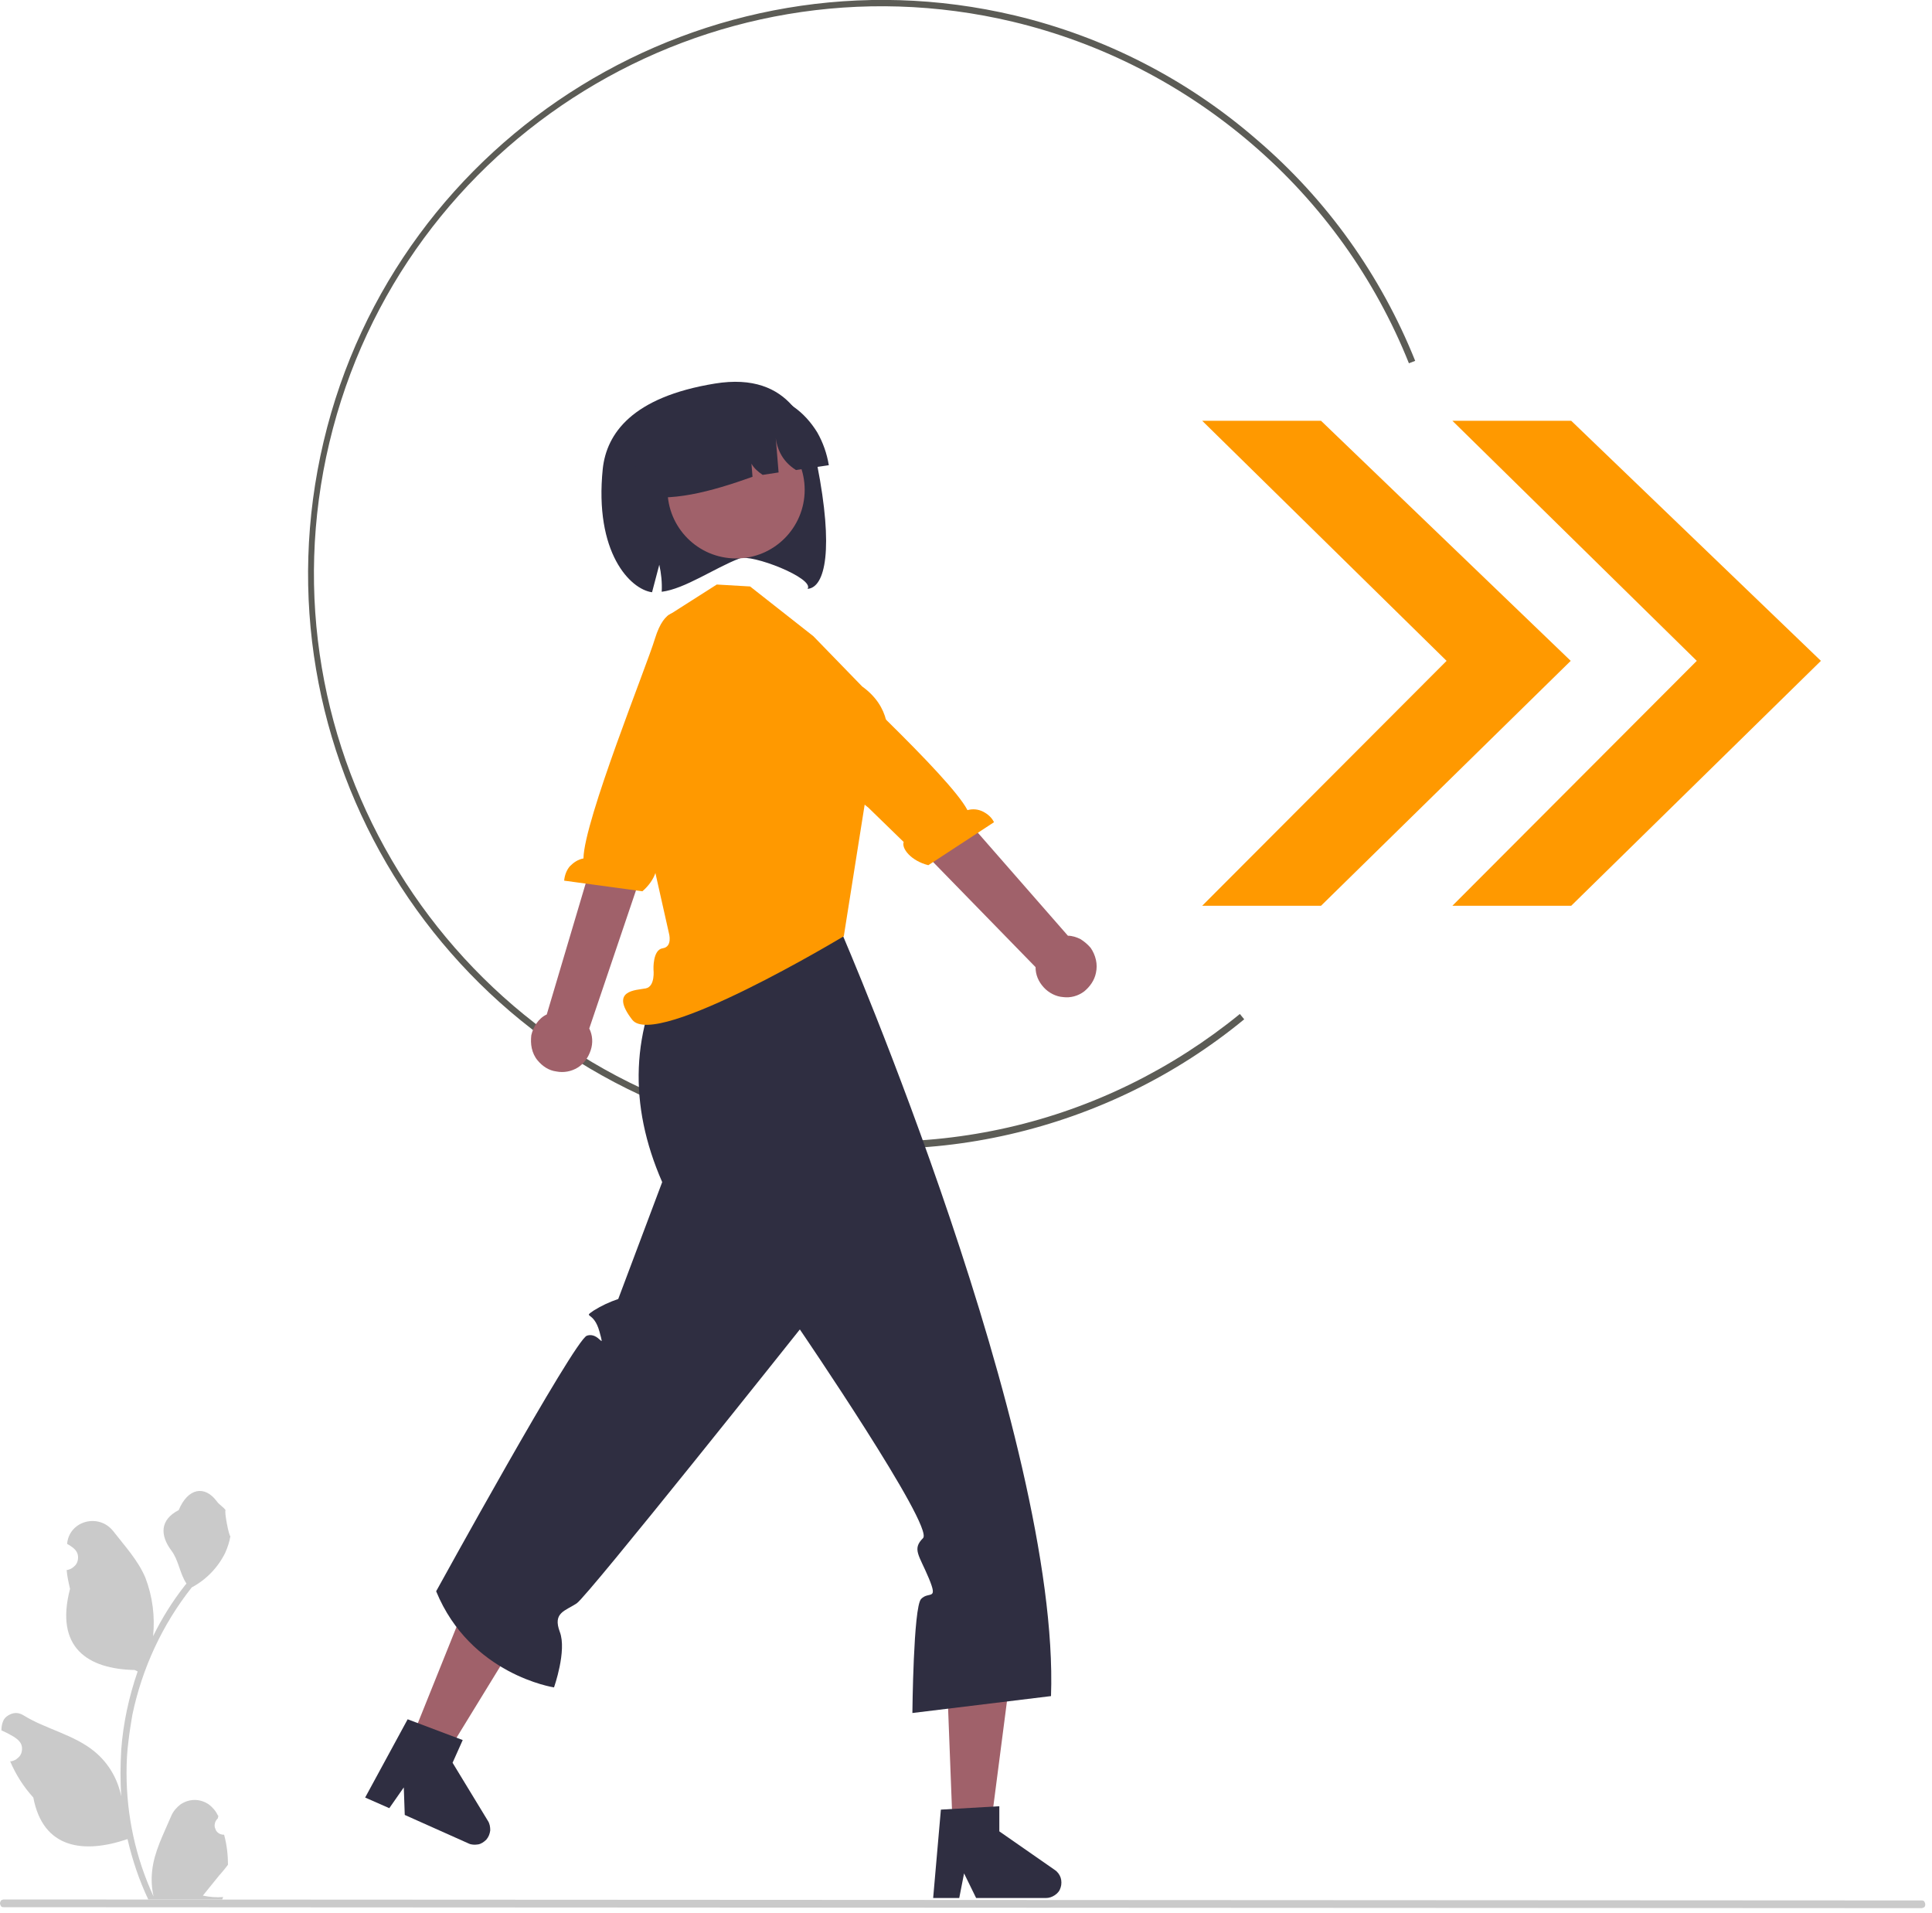 <?xml version="1.0" encoding="UTF-8"?> <svg xmlns="http://www.w3.org/2000/svg" xmlns:xlink="http://www.w3.org/1999/xlink" version="1.1" id="Calque_1" x="0px" y="0px" viewBox="0 0 400 396" style="enable-background:new 0 0 400 396;" xml:space="preserve"> <style type="text/css"> .st0{clip-path:url(#SVGID_00000145742795138689000280000009039934926819043733_);} .st1{fill:#5C5C56;} .st2{fill:#A0616A;} .st3{fill:#2F2E41;} .st4{fill:#FFB6B6;} .st5{fill:#FF9900;} .st6{fill:#CACACA;} </style> <g> <defs> <rect id="SVGID_1_" y="0" width="400" height="395.1"></rect> </defs> <clipPath id="SVGID_00000159446165630095846440000006105644086031020679_"> <use xlink:href="#SVGID_1_" style="overflow:visible;"></use> </clipPath> <g style="clip-path:url(#SVGID_00000159446165630095846440000006105644086031020679_);"> <path class="st1" d="M155.2,234.5C91.4,219.4,51.9,155.2,67,91.4S146.4-11.9,210.1,3.2c18.5,4.4,35.7,13.2,50.1,25.7 C274.7,41.3,285.9,57,293,74.7l-1.3,0.5c-7-17.5-18.1-33-32.4-45.3c-14.3-12.3-31.2-21-49.6-25.4c-63-15-126.5,24.1-141.5,87.1 c-15,63,24.1,126.5,87.1,141.5c17.5,4.2,35.8,4.3,53.4,0.3s34-12.1,48-23.5l0.9,1.1c-14.1,11.6-30.7,19.7-48.5,23.8 S172.9,238.8,155.2,234.5z"></path> <path class="st2" d="M197.3,379.8h7.6l7.4-57.1h-17.2L197.3,379.8z"></path> <path class="st3" d="M194.8,374.6l12.1-0.7v5.2l11.5,8c0.6,0.4,1,1,1.2,1.6s0.2,1.4,0,2c-0.2,0.7-0.6,1.2-1.2,1.6 c-0.6,0.4-1.2,0.6-1.9,0.6h-14.4l-2.5-5.1l-1,5.1h-5.4L194.8,374.6z"></path> <path class="st2" d="M84.5,361.7l6.9,3.1l30.1-49.1l-15.7-7L84.5,361.7z"></path> <path class="st3" d="M84.4,355.9l11.4,4.3l-2.1,4.7l7.3,12c0.4,0.6,0.5,1.3,0.5,2c-0.1,0.7-0.3,1.3-0.8,1.9 c-0.5,0.5-1.1,0.9-1.7,1c-0.7,0.1-1.4,0.1-2-0.2l-13.2-5.9l-0.2-5.7l-3,4.3l-5-2.2L84.4,355.9z"></path> <path class="st3" d="M139.2,198l35.1-4.8c0,0,45.2,104.5,43.3,157.9l-28.7,3.5c0,0,0.2-21.9,1.8-23.6c1.6-1.7,3.6,0.5,1.6-4.3 c-2-4.8-3.5-6-1.2-8.3c2.4-2.3-25.5-43.2-25.5-43.2s-43.9,55.2-46.2,56.7c-2.4,1.6-5,1.9-3.5,5.9c1.5,3.9-1.2,11.5-1.2,11.5 s-17.3-2.6-24.4-19.9c0,0,28.6-52,31.2-52.9c2.6-0.9,3.8,3.5,2.6-0.9c-1.2-4.3-3.5-2.7-1.2-4.3c1.6-1,3.3-1.8,5.1-2.4l9.1-24.2 C130.1,228.7,130.5,213.1,139.2,198z"></path> <path class="st4" d="M138.8,170.4l1.3,12l-0.8,15.7l34.7-4.1l3.3-23.5l-4.2,0L138.8,170.4z"></path> <path class="st5" d="M168.4,131.7l-13.1-10.3l-6.9-0.4l-10.2,6.5l-2.5,12.7l-5.9,14.3l8.7,38.7c0,0,0.8,2.8-1.3,3.1 c-2.1,0.3-1.9,4.4-1.9,4.4s0.4,3.5-1.6,3.9s-7.6,0.3-2.8,6.5c4.8,6.2,43.8-17.3,43.8-17.3l4.6-29c0,0,10.7-14.4-0.8-22.7 L168.4,131.7z"></path> <path class="st2" d="M111.3,219.5c-0.6-0.7-1-1.6-1.2-2.5c-0.2-0.9-0.2-1.8-0.1-2.7c0.2-0.9,0.6-1.8,1.1-2.5 c0.5-0.7,1.2-1.4,2.1-1.8l16.4-55.2l10.3,5.2L122,212.9c0.7,1.4,0.8,3,0.3,4.5s-1.4,2.8-2.7,3.6c-1.3,0.8-2.9,1.1-4.4,0.8 C113.6,221.6,112.3,220.7,111.3,219.5L111.3,219.5z"></path> <path class="st5" d="M140.6,127c0,0-2.9-1.6-5,5.2c-1.6,5.4-14.7,37.7-14.8,45.5c-1.1,0.2-2,0.8-2.8,1.6c-0.7,0.8-1.1,1.9-1.2,3 l16.2,2.2c2.8-2.4,3.6-5.6,2.5-6.6l3.5-9.6l14.6-30.5l-10.9-9.8L140.6,127z"></path> <path class="st2" d="M226.9,201.4c0.2-0.9,0.2-1.8,0-2.7c-0.2-0.9-0.6-1.8-1.1-2.5c-0.6-0.7-1.3-1.3-2.1-1.8 c-0.8-0.4-1.7-0.7-2.6-0.7l-37.7-43.1l-8,9.6l39,40c0,1.6,0.6,3,1.7,4.2c1,1.1,2.5,1.9,4,2c1.5,0.2,3.1-0.2,4.4-1.2 C225.7,204.2,226.6,202.9,226.9,201.4z"></path> <path class="st5" d="M160.5,130.6c0,0,2-2.7,6.7,2.5c3.8,4.2,29.5,27.6,33.1,34.6c1.1-0.3,2.2-0.2,3.2,0.3c1,0.5,1.8,1.2,2.3,2.2 l-13.6,8.9c-3.6-0.9-5.6-3.5-5.1-4.8l-7.3-7.1l-26.4-21.2l5.6-13.6L160.5,130.6z"></path> <path class="st3" d="M167.2,121.9c1.5-2.2-11.6-7.3-14.1-6.3c-5.2,2-11.3,6.3-16.1,6.9c0.1-1.9-0.1-3.8-0.5-5.6 c-0.5,1.9-1,3.8-1.5,5.7c-4.5-0.6-12-8.2-10.2-25.6c0.8-7.2,6-14.8,23.2-17.6c15.9-2.6,19.8,9.2,21.2,16.9 C172.6,113.6,170.9,121.6,167.2,121.9z"></path> <path class="st2" d="M152.4,115.6c7.9,0,14.2-6.4,14.2-14.2c0-7.9-6.4-14.2-14.2-14.2c-7.9,0-14.2,6.4-14.2,14.2 C138.2,109.2,144.5,115.6,152.4,115.6z"></path> <path class="st3" d="M171.6,96.3l-6.8,1c-3-1.9-4.2-4.7-4.3-8l0.7,8.5l-3.3,0.5c-2.1-1.4-3.1-3-2.5-4.6l0.4,5 c-8.7,3.1-17.1,5.4-24.2,3.7c-0.4-2.4-0.3-4.8,0.3-7.2c0.6-2.4,1.6-4.6,3.1-6.5c1.4-2,3.2-3.6,5.3-4.9s4.4-2.1,6.8-2.5l3.5-0.5 c2.4-0.4,4.8-0.3,7.2,0.3c2.4,0.6,4.6,1.6,6.5,3.1c2,1.4,3.6,3.2,4.9,5.3C170.4,91.6,171.2,93.9,171.6,96.3z"></path> <path class="st6" d="M46.4,379.8c-0.4,0-0.8-0.1-1.1-0.3c-0.3-0.2-0.6-0.5-0.7-0.9c-0.2-0.4-0.2-0.8-0.1-1.2 c0.1-0.4,0.3-0.7,0.6-1l0.1-0.5c0,0,0-0.1-0.1-0.1c-0.4-0.9-1.1-1.7-1.9-2.3c-0.9-0.6-1.9-0.9-2.9-0.9c-1,0-2,0.3-2.9,0.9 c-0.8,0.6-1.5,1.4-1.9,2.3c-1.6,3.8-3.6,7.5-4,11.5c-0.2,1.8-0.1,3.5,0.3,5.3c-3.7-8-5.6-16.7-5.6-25.6c0-2.2,0.1-4.4,0.4-6.6 c0.2-1.8,0.5-3.6,0.8-5.4c2-9.6,6.2-18.7,12.3-26.4c3-1.6,5.4-4.1,6.9-7.1c0.5-1.1,0.9-2.3,1.1-3.5c-0.3,0-1.3-5.1-1-5.4 c-0.5-0.7-1.3-1.1-1.8-1.8c-2.5-3.4-6-2.8-7.9,1.8c-3.9,2-3.9,5.2-1.5,8.4c1.5,2,1.7,4.7,3.1,6.8c-0.1,0.2-0.3,0.3-0.4,0.5 c-2.5,3.2-4.7,6.7-6.5,10.4c0.4-4.1-0.1-8.2-1.6-12.1c-1.5-3.6-4.3-6.6-6.7-9.7c-3-3.7-9-2.1-9.5,2.6c0,0,0,0.1,0,0.1 c0.4,0.2,0.7,0.4,1.1,0.7c0.4,0.3,0.8,0.7,1,1.2c0.2,0.5,0.2,1,0.1,1.5c-0.1,0.5-0.4,1-0.8,1.3c-0.4,0.4-0.9,0.6-1.4,0.7l-0.1,0 c0.1,1.3,0.4,2.6,0.7,3.9c-3.2,12.2,3.7,16.6,13.4,16.8c0.2,0.1,0.4,0.2,0.6,0.3c-1.8,5.2-3,10.7-3.4,16.2c-0.2,3.3-0.2,6.5,0,9.8 l0-0.1c-0.7-3.6-2.6-6.9-5.5-9.3c-4.2-3.5-10.2-4.7-14.7-7.5c-0.5-0.3-1-0.5-1.6-0.5c-0.6,0-1.1,0.2-1.6,0.5 c-0.5,0.3-0.9,0.7-1.1,1.3c-0.2,0.5-0.3,1.1-0.3,1.7c0,0,0,0.1,0,0.1c0.7,0.3,1.3,0.6,2,1c0.4,0.2,0.7,0.4,1.1,0.7 c0.4,0.3,0.8,0.7,1,1.2c0.2,0.5,0.2,1,0.1,1.5c-0.1,0.5-0.4,1-0.8,1.3c-0.4,0.4-0.9,0.6-1.4,0.7l-0.1,0c0,0-0.1,0-0.1,0 c1.2,2.8,2.8,5.3,4.8,7.5c2,10.6,10.4,11.7,19.5,8.6h0c1,4.3,2.4,8.5,4.3,12.5h15.3c0.1-0.2,0.1-0.3,0.2-0.5 c-1.4,0.1-2.8,0-4.2-0.3c1.1-1.4,2.3-2.8,3.4-4.2c0,0,0-0.1,0.1-0.1c0.6-0.7,1.2-1.4,1.7-2.1l0,0C47.2,384.2,47,382,46.4,379.8 L46.4,379.8z"></path> <path class="st6" d="M0.8,394.8l397,0.2c0.2,0,0.4-0.1,0.6-0.2c0.2-0.2,0.2-0.4,0.2-0.6c0-0.2-0.1-0.4-0.2-0.6 c-0.2-0.2-0.4-0.2-0.6-0.2l-397-0.2c-0.2,0-0.4,0.1-0.6,0.2C0.1,393.6,0,393.8,0,394s0.1,0.4,0.2,0.6 C0.4,394.8,0.6,394.8,0.8,394.8z"></path> <path class="st5" d="M248.9,87.1h24.6l51.7,49.7l-51.7,50.7h-24.6l50.6-50.7L248.9,87.1z"></path> <path class="st5" d="M300.7,87.1h24.6l51.7,49.7l-51.7,50.7h-24.6l50.6-50.7L300.7,87.1z"></path> </g> </g> </svg> 